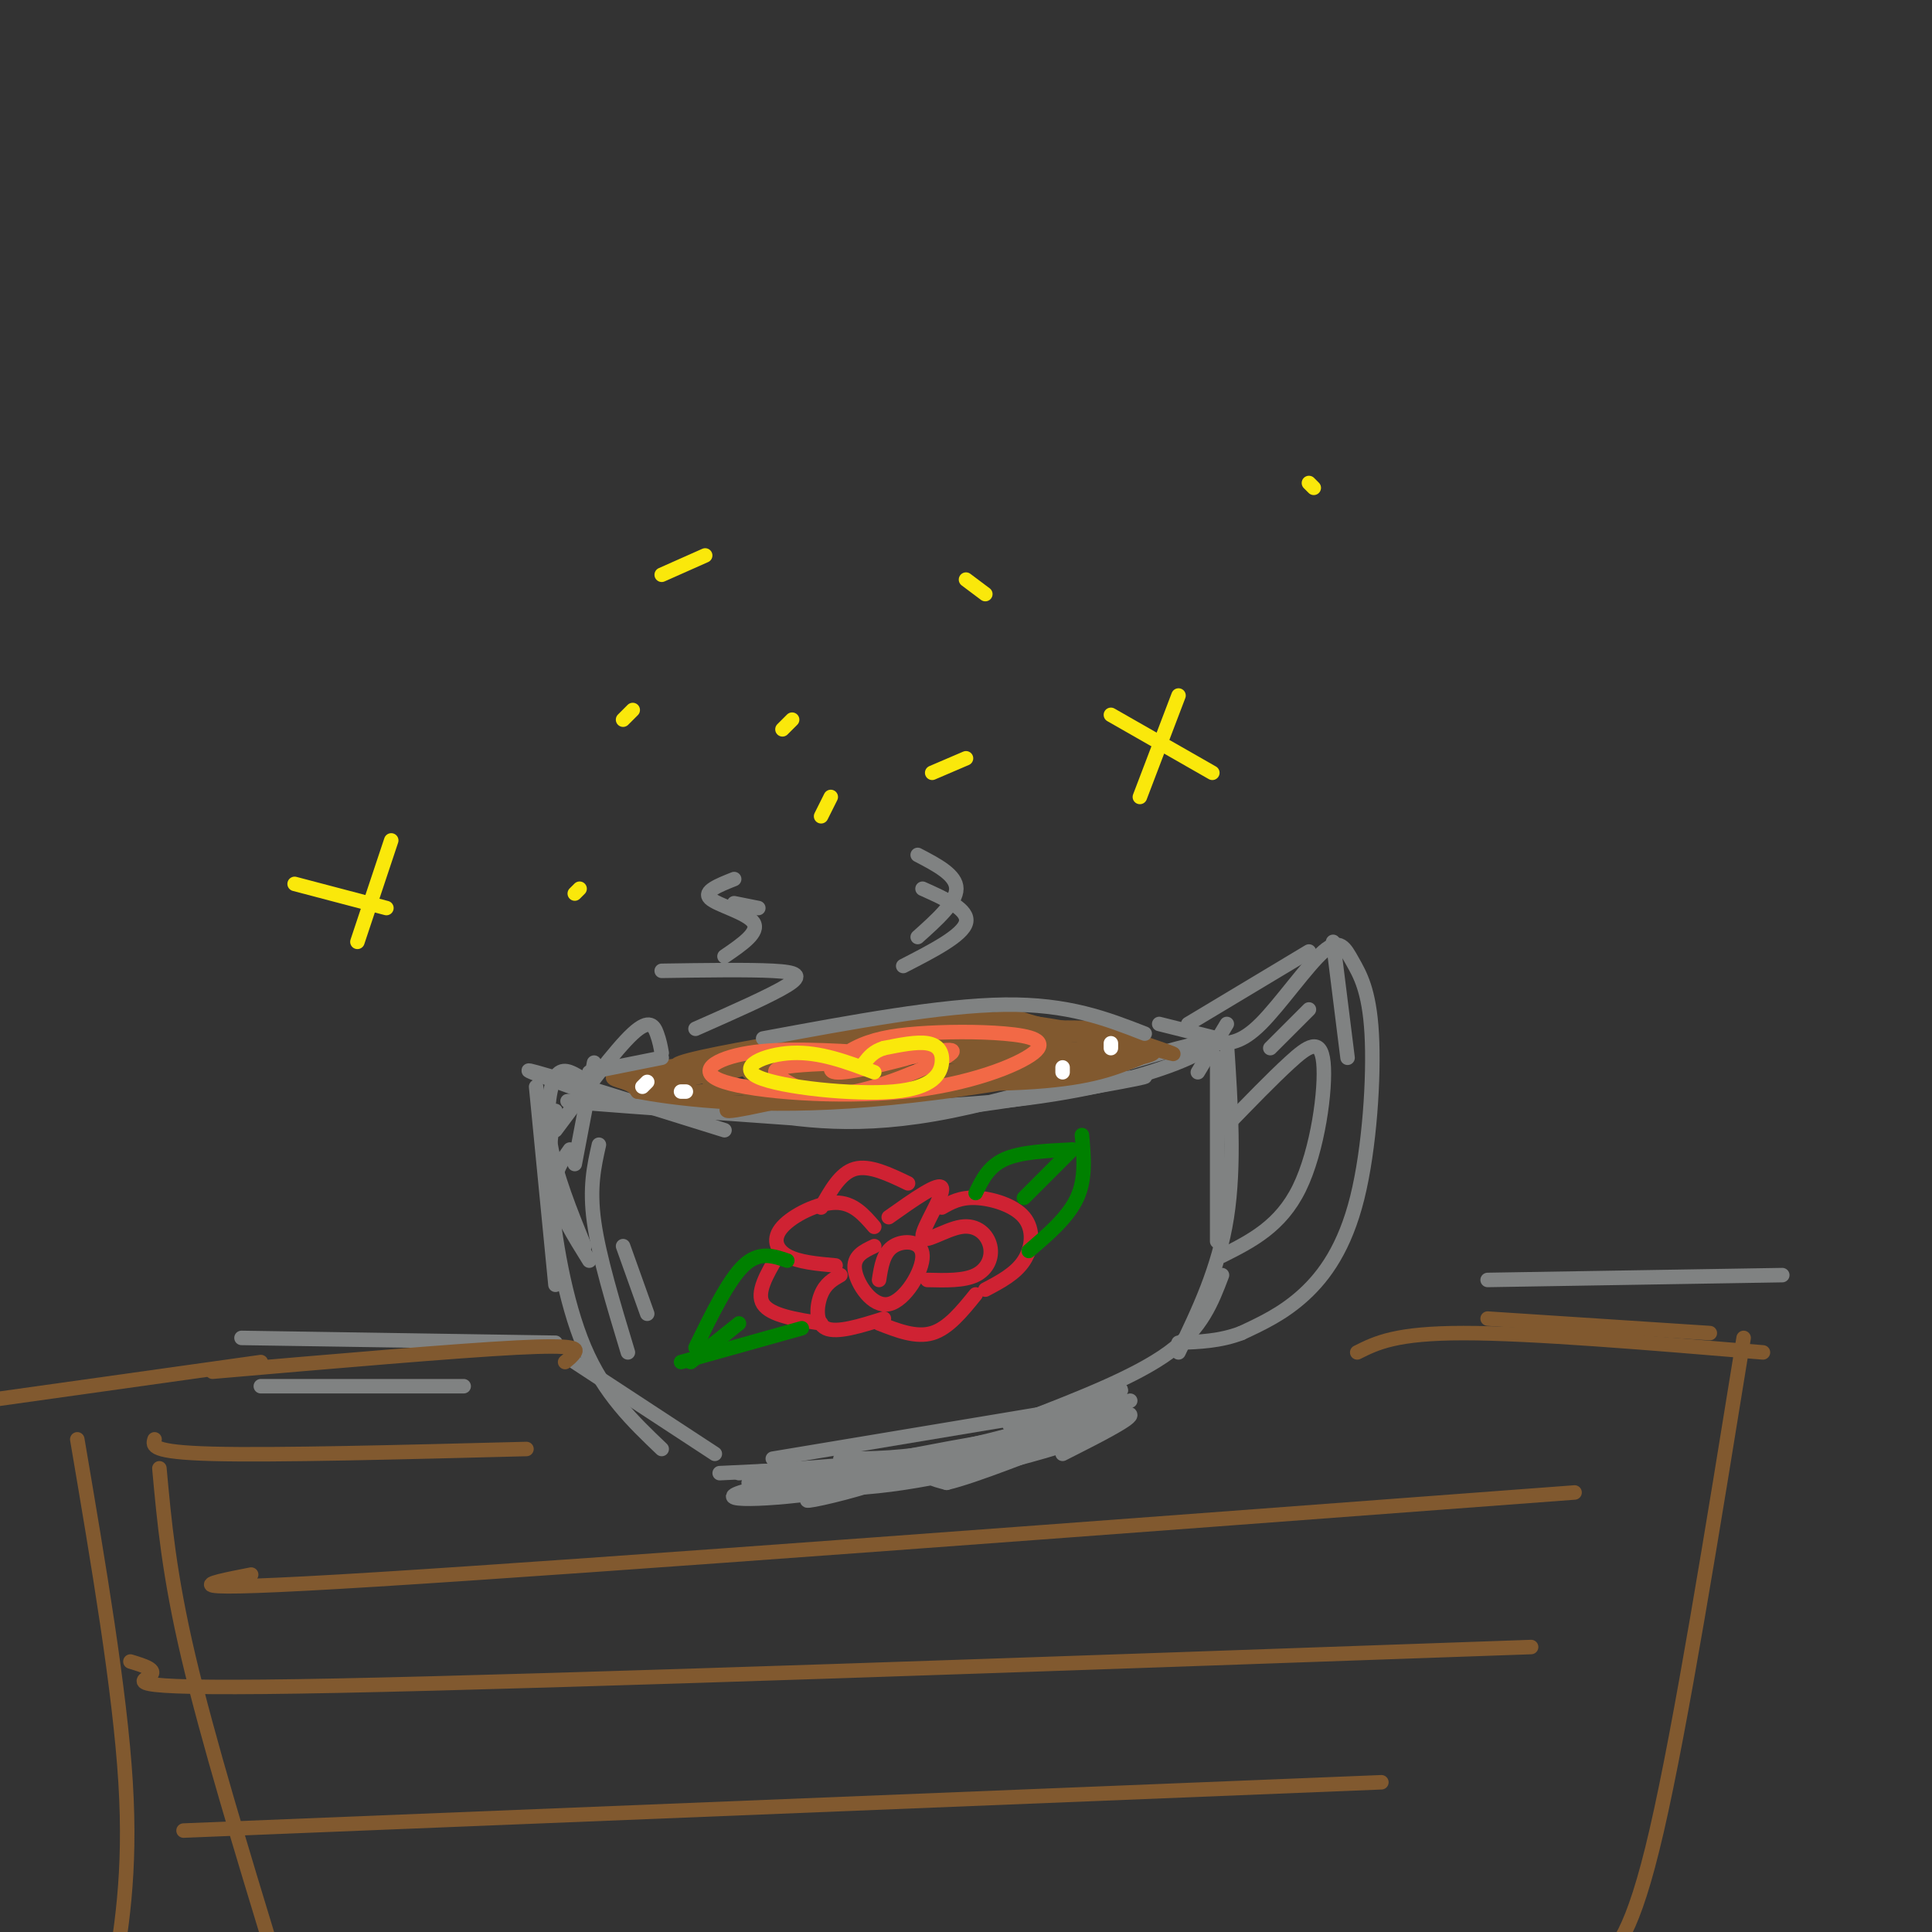 <svg viewBox='0 0 400 400' version='1.1' xmlns='http://www.w3.org/2000/svg' xmlns:xlink='http://www.w3.org/1999/xlink'><rect x="0" y="0" width="400" height="400" fill="#333333" stroke="none"/><g fill='none' stroke='rgb(128,130,130)' stroke-width='3' stroke-linecap='round' stroke-linejoin='round'><path d='M154,230c11.797,1.955 23.595,3.911 43,0c19.405,-3.911 46.418,-13.687 52,-14c5.582,-0.313 -10.266,8.839 -42,12c-31.734,3.161 -79.352,0.332 -88,0c-8.648,-0.332 21.676,1.834 52,4'/><path d='M171,232c21.867,-1.156 50.533,-6.044 61,-8c10.467,-1.956 2.733,-0.978 -5,0'/><path d='M121,226c-7.417,-2.667 -14.833,-5.333 -10,-4c4.833,1.333 21.917,6.667 39,12'/><path d='M248,222c0.000,0.000 6.000,-10.000 6,-10'/><path d='M111,225c0.000,0.000 4.000,41.000 4,41'/><path d='M115,230c-0.844,4.089 -1.689,8.178 -1,17c0.689,8.822 2.911,22.378 7,32c4.089,9.622 10.044,15.311 16,21'/><path d='M119,282c0.000,0.000 29.000,19.000 29,19'/><path d='M252,219c0.000,0.000 0.000,38.000 0,38'/><path d='M254,216c0.833,12.667 1.667,25.333 0,36c-1.667,10.667 -5.833,19.333 -10,28'/><path d='M253,264c-2.083,5.500 -4.167,11.000 -11,16c-6.833,5.000 -18.417,9.500 -30,14'/><path d='M234,290c-13.500,4.000 -27.000,8.000 -37,10c-10.000,2.000 -16.500,2.000 -23,2'/><path d='M192,302c0.000,0.000 -39.000,3.000 -39,3'/><path d='M170,304c0.000,0.000 -21.000,1.000 -21,1'/><path d='M155,307c3.337,1.156 6.673,2.313 22,0c15.327,-2.313 42.644,-8.094 37,-8c-5.644,0.094 -44.250,6.064 -57,9c-12.750,2.936 0.357,2.839 13,1c12.643,-1.839 24.821,-5.419 37,-9'/><path d='M207,300c11.563,-2.769 21.970,-5.191 13,-4c-8.970,1.191 -37.315,5.996 -47,9c-9.685,3.004 -0.708,4.208 14,2c14.708,-2.208 35.149,-7.829 39,-10c3.851,-2.171 -8.886,-0.892 -18,1c-9.114,1.892 -14.604,4.398 -16,6c-1.396,1.602 1.302,2.301 4,3'/><path d='M196,307c5.667,-1.333 17.833,-6.167 30,-11'/><path d='M220,301c6.917,-3.500 13.833,-7.000 14,-8c0.167,-1.000 -6.417,0.500 -13,2'/><path d='M229,294c-23.893,6.173 -47.786,12.345 -57,15c-9.214,2.655 -3.750,1.792 3,0c6.750,-1.792 14.786,-4.512 12,-5c-2.786,-0.488 -16.393,1.256 -30,3'/><path d='M157,307c3.480,0.024 27.180,-1.416 38,-2c10.820,-0.584 8.759,-0.311 15,-4c6.241,-3.689 20.783,-11.340 22,-13c1.217,-1.660 -10.892,2.670 -23,7'/><path d='M226,291c0.000,0.000 -66.000,11.000 -66,11'/></g>
<g fill='none' stroke='rgb(207,34,51)' stroke-width='3' stroke-linecap='round' stroke-linejoin='round'><path d='M181,254c-2.167,-2.512 -4.333,-5.024 -8,-5c-3.667,0.024 -8.833,2.583 -11,5c-2.167,2.417 -1.333,4.690 1,6c2.333,1.310 6.167,1.655 10,2'/><path d='M174,264c-1.533,0.867 -3.067,1.733 -4,4c-0.933,2.267 -1.267,5.933 1,7c2.267,1.067 7.133,-0.467 12,-2'/><path d='M184,252c5.294,-3.749 10.588,-7.498 11,-6c0.412,1.498 -4.058,8.244 -4,10c0.058,1.756 4.644,-1.478 8,-2c3.356,-0.522 5.480,1.667 6,4c0.520,2.333 -0.566,4.809 -3,6c-2.434,1.191 -6.217,1.095 -10,1'/><path d='M181,258c-2.228,1.045 -4.456,2.089 -4,5c0.456,2.911 3.596,7.687 7,7c3.404,-0.687 7.070,-6.839 7,-10c-0.070,-3.161 -3.877,-3.332 -6,-2c-2.123,1.332 -2.561,4.166 -3,7'/><path d='M195,250c1.875,-1.065 3.750,-2.131 7,-2c3.250,0.131 7.875,1.458 10,4c2.125,2.542 1.750,6.298 0,9c-1.750,2.702 -4.875,4.351 -8,6'/><path d='M202,268c-2.833,3.500 -5.667,7.000 -9,8c-3.333,1.000 -7.167,-0.500 -11,-2'/><path d='M188,245c-4.000,-1.917 -8.000,-3.833 -11,-3c-3.000,0.833 -5.000,4.417 -7,8'/><path d='M161,260c-2.250,3.833 -4.500,7.667 -3,10c1.500,2.333 6.750,3.167 12,4'/></g>
<g fill='none' stroke='rgb(0,128,0)' stroke-width='3' stroke-linecap='round' stroke-linejoin='round'><path d='M202,247c1.333,-2.750 2.667,-5.500 6,-7c3.333,-1.500 8.667,-1.750 14,-2'/><path d='M224,235c0.417,4.500 0.833,9.000 -1,13c-1.833,4.000 -5.917,7.500 -10,11'/><path d='M222,238c0.000,0.000 -10.000,10.000 -10,10'/><path d='M163,261c-2.917,-1.000 -5.833,-2.000 -9,1c-3.167,3.000 -6.583,10.000 -10,17'/><path d='M141,282c0.000,0.000 25.000,-7.000 25,-7'/><path d='M143,282c0.000,0.000 10.000,-8.000 10,-8'/></g>
<g fill='none' stroke='rgb(129,89,47)' stroke-width='3' stroke-linecap='round' stroke-linejoin='round'><path d='M129,223c29.250,-4.470 58.500,-8.940 71,-11c12.500,-2.060 8.250,-1.708 15,0c6.750,1.708 24.500,4.774 21,7c-3.500,2.226 -28.250,3.613 -53,5'/><path d='M183,224c-15.926,2.416 -29.241,5.956 -32,6c-2.759,0.044 5.037,-3.408 26,-6c20.963,-2.592 55.093,-4.324 51,-4c-4.093,0.324 -46.410,2.703 -58,4c-11.590,1.297 7.546,1.514 21,0c13.454,-1.514 21.227,-4.757 29,-8'/><path d='M220,216c-8.087,-0.791 -42.804,1.230 -51,3c-8.196,1.770 10.129,3.289 23,3c12.871,-0.289 20.289,-2.387 23,-4c2.711,-1.613 0.716,-2.742 -16,-2c-16.716,0.742 -48.154,3.354 -62,5c-13.846,1.646 -10.099,2.328 -8,3c2.099,0.672 2.549,1.336 3,2'/><path d='M132,226c6.776,1.273 22.217,3.455 44,2c21.783,-1.455 49.909,-6.547 53,-9c3.091,-2.453 -18.852,-2.266 -34,-1c-15.148,1.266 -23.501,3.610 -18,5c5.501,1.390 24.858,1.826 37,1c12.142,-0.826 17.071,-2.913 22,-5'/><path d='M236,219c3.964,-1.024 2.875,-1.083 2,-2c-0.875,-0.917 -1.536,-2.690 -10,-3c-8.464,-0.310 -24.732,0.845 -41,2'/><path d='M226,218c7.100,-0.381 14.201,-0.762 9,-2c-5.201,-1.238 -22.703,-3.332 -40,-2c-17.297,1.332 -34.388,6.089 -35,8c-0.612,1.911 15.254,0.974 19,0c3.746,-0.974 -4.627,-1.987 -13,-3'/><path d='M166,219c-7.034,0.576 -18.118,3.515 -19,5c-0.882,1.485 8.438,1.517 14,1c5.562,-0.517 7.364,-1.583 6,-3c-1.364,-1.417 -5.896,-3.183 -13,-2c-7.104,1.183 -16.780,5.317 -13,6c3.780,0.683 21.018,-2.085 28,-4c6.982,-1.915 3.709,-2.976 -2,-3c-5.709,-0.024 -13.855,0.988 -22,2'/><path d='M145,221c-9.442,1.927 -22.046,5.743 -6,3c16.046,-2.743 60.743,-12.046 59,-13c-1.743,-0.954 -49.927,6.442 -57,9c-7.073,2.558 26.963,0.279 61,-2'/><path d='M202,218c15.881,0.310 25.083,2.083 18,2c-7.083,-0.083 -30.452,-2.024 -44,-2c-13.548,0.024 -17.274,2.012 -21,4'/><path d='M144,222c3.929,-1.732 7.857,-3.464 18,-6c10.143,-2.536 26.500,-5.875 43,-5c16.500,0.875 33.143,5.964 37,7c3.857,1.036 -5.071,-1.982 -14,-5'/><path d='M228,213c-8.167,-0.667 -21.583,0.167 -35,1'/></g>
<g fill='none' stroke='rgb(128,130,130)' stroke-width='3' stroke-linecap='round' stroke-linejoin='round'><path d='M122,222c0.000,0.000 15.000,-3.000 15,-3'/><path d='M158,215c18.417,-3.417 36.833,-6.833 50,-7c13.167,-0.167 21.083,2.917 29,6'/><path d='M144,213c7.844,-3.467 15.689,-6.933 19,-9c3.311,-2.067 2.089,-2.733 -3,-3c-5.089,-0.267 -14.044,-0.133 -23,0'/><path d='M157,188c0.000,0.000 -5.000,-1.000 -5,-1'/><path d='M187,200c6.167,-3.167 12.333,-6.333 13,-9c0.667,-2.667 -4.167,-4.833 -9,-7'/></g>
<g fill='none' stroke='rgb(242,105,70)' stroke-width='3' stroke-linecap='round' stroke-linejoin='round'><path d='M181,218c-9.524,-0.562 -19.047,-1.124 -26,0c-6.953,1.124 -11.334,3.936 -5,6c6.334,2.064 23.384,3.382 37,2c13.616,-1.382 23.799,-5.463 27,-8c3.201,-2.537 -0.579,-3.531 -6,-4c-5.421,-0.469 -12.484,-0.414 -18,0c-5.516,0.414 -9.485,1.189 -13,3c-3.515,1.811 -6.576,4.660 -4,5c2.576,0.340 10.788,-1.830 19,-4'/></g>
<g fill='none' stroke='rgb(128,130,130)' stroke-width='3' stroke-linecap='round' stroke-linejoin='round'><path d='M252,216c2.479,0.010 4.959,0.021 9,-4c4.041,-4.021 9.644,-12.072 13,-15c3.356,-2.928 4.466,-0.732 6,2c1.534,2.732 3.494,6.000 4,15c0.506,9.000 -0.441,23.731 -3,34c-2.559,10.269 -6.731,16.077 -11,20c-4.269,3.923 -8.634,5.962 -13,8'/><path d='M257,276c-4.333,1.667 -8.667,1.833 -13,2'/><path d='M254,233c4.649,-4.804 9.298,-9.607 13,-13c3.702,-3.393 6.458,-5.375 7,0c0.542,5.375 -1.131,18.107 -5,26c-3.869,7.893 -9.935,10.946 -16,14'/><path d='M271,209c0.000,0.000 -8.000,8.000 -8,8'/><path d='M124,237c-1.000,4.417 -2.000,8.833 -1,16c1.000,7.167 4.000,17.083 7,27'/><path d='M129,258c0.000,0.000 5.000,14.000 5,14'/><path d='M50,277c0.000,0.000 65.000,1.000 65,1'/><path d='M54,287c0.000,0.000 42.000,0.000 42,0'/><path d='M308,265c0.000,0.000 61.000,-1.000 61,-1'/></g>
<g fill='none' stroke='rgb(129,89,47)' stroke-width='3' stroke-linecap='round' stroke-linejoin='round'><path d='M117,282c0.778,-0.622 1.556,-1.244 2,-2c0.444,-0.756 0.556,-1.644 -12,-1c-12.556,0.644 -37.778,2.822 -63,5'/><path d='M32,298c-0.417,1.333 -0.833,2.667 12,3c12.833,0.333 38.917,-0.333 65,-1'/><path d='M52,326c-9.833,1.917 -19.667,3.833 26,1c45.667,-2.833 146.833,-10.417 248,-18'/><path d='M308,273c0.000,0.000 46.000,3.000 46,3'/><path d='M33,304c1.000,11.000 2.000,22.000 6,39c4.000,17.000 11.000,40.000 18,63'/><path d='M361,277c-6.500,40.167 -13.000,80.333 -18,102c-5.000,21.667 -8.500,24.833 -12,28'/><path d='M16,298c4.417,26.000 8.833,52.000 10,71c1.167,19.000 -0.917,31.000 -3,43'/><path d='M54,282c0.000,0.000 -57.000,8.000 -57,8'/><path d='M27,344c2.844,0.867 5.689,1.733 4,3c-1.689,1.267 -7.911,2.933 39,2c46.911,-0.933 146.956,-4.467 247,-8'/><path d='M38,379c0.000,0.000 248.000,-10.000 248,-10'/><path d='M281,280c4.000,-2.000 8.000,-4.000 22,-4c14.000,0.000 38.000,2.000 62,4'/></g>
<g fill='none' stroke='rgb(128,130,130)' stroke-width='3' stroke-linecap='round' stroke-linejoin='round'><path d='M150,198c3.644,-2.489 7.289,-4.978 6,-7c-1.289,-2.022 -7.511,-3.578 -9,-5c-1.489,-1.422 1.756,-2.711 5,-4'/><path d='M190,194c4.000,-3.583 8.000,-7.167 8,-10c0.000,-2.833 -4.000,-4.917 -8,-7'/><path d='M137,218c-0.222,-1.244 -0.444,-2.489 -1,-4c-0.556,-1.511 -1.444,-3.289 -5,0c-3.556,3.289 -9.778,11.644 -16,20'/><path d='M123,220c0.000,0.000 -4.000,21.000 -4,21'/><path d='M120,223c-1.844,-1.089 -3.689,-2.178 -5,0c-1.311,2.178 -2.089,7.622 -1,14c1.089,6.378 4.044,13.689 7,21'/><path d='M118,238c-1.833,2.583 -3.667,5.167 -3,9c0.667,3.833 3.833,8.917 7,14'/><path d='M252,215c0.000,0.000 -12.000,-3.000 -12,-3'/><path d='M246,212c0.000,0.000 25.000,-15.000 25,-15'/><path d='M276,195c0.000,0.000 3.000,24.000 3,24'/></g>
<g fill='none' stroke='rgb(242,105,70)' stroke-width='3' stroke-linecap='round' stroke-linejoin='round'><path d='M177,220c-6.211,0.211 -12.421,0.421 -15,1c-2.579,0.579 -1.526,1.526 1,3c2.526,1.474 6.526,3.474 14,2c7.474,-1.474 18.421,-6.421 20,-8c1.579,-1.579 -6.211,0.211 -14,2'/></g>
<g fill='none' stroke='rgb(250,232,11)' stroke-width='3' stroke-linecap='round' stroke-linejoin='round'><path d='M181,222c-5.626,-2.126 -11.253,-4.252 -17,-4c-5.747,0.252 -11.615,2.882 -7,5c4.615,2.118 19.711,3.722 28,3c8.289,-0.722 9.770,-3.771 10,-6c0.230,-2.229 -0.791,-3.637 -3,-4c-2.209,-0.363 -5.604,0.318 -9,1'/><path d='M183,217c-2.167,0.667 -3.083,1.833 -4,3'/></g>
<g fill='none' stroke='rgb(255,255,255)' stroke-width='3' stroke-linecap='round' stroke-linejoin='round'><path d='M134,224c0.000,0.000 -1.000,1.000 -1,1'/><path d='M141,226c0.000,0.000 1.000,0.000 1,0'/><path d='M220,222c0.000,0.000 0.000,-1.000 0,-1'/><path d='M230,217c0.000,0.000 0.000,-1.000 0,-1'/></g>
<g fill='none' stroke='rgb(250,232,11)' stroke-width='3' stroke-linecap='round' stroke-linejoin='round'><path d='M244,144c0.000,0.000 -8.000,21.000 -8,21'/><path d='M230,148c0.000,0.000 21.000,12.000 21,12'/><path d='M81,174c0.000,0.000 -7.000,21.000 -7,21'/><path d='M61,183c0.000,0.000 19.000,5.000 19,5'/><path d='M131,147c0.000,0.000 -2.000,2.000 -2,2'/><path d='M119,185c0.000,0.000 1.000,-1.000 1,-1'/><path d='M162,151c0.000,0.000 2.000,-2.000 2,-2'/><path d='M172,165c0.000,0.000 -2.000,4.000 -2,4'/><path d='M193,160c0.000,0.000 7.000,-3.000 7,-3'/><path d='M204,123c0.000,0.000 -4.000,-3.000 -4,-3'/><path d='M146,115c0.000,0.000 -9.000,4.000 -9,4'/><path d='M271,100c0.000,0.000 1.000,1.000 1,1'/></g>
</svg>